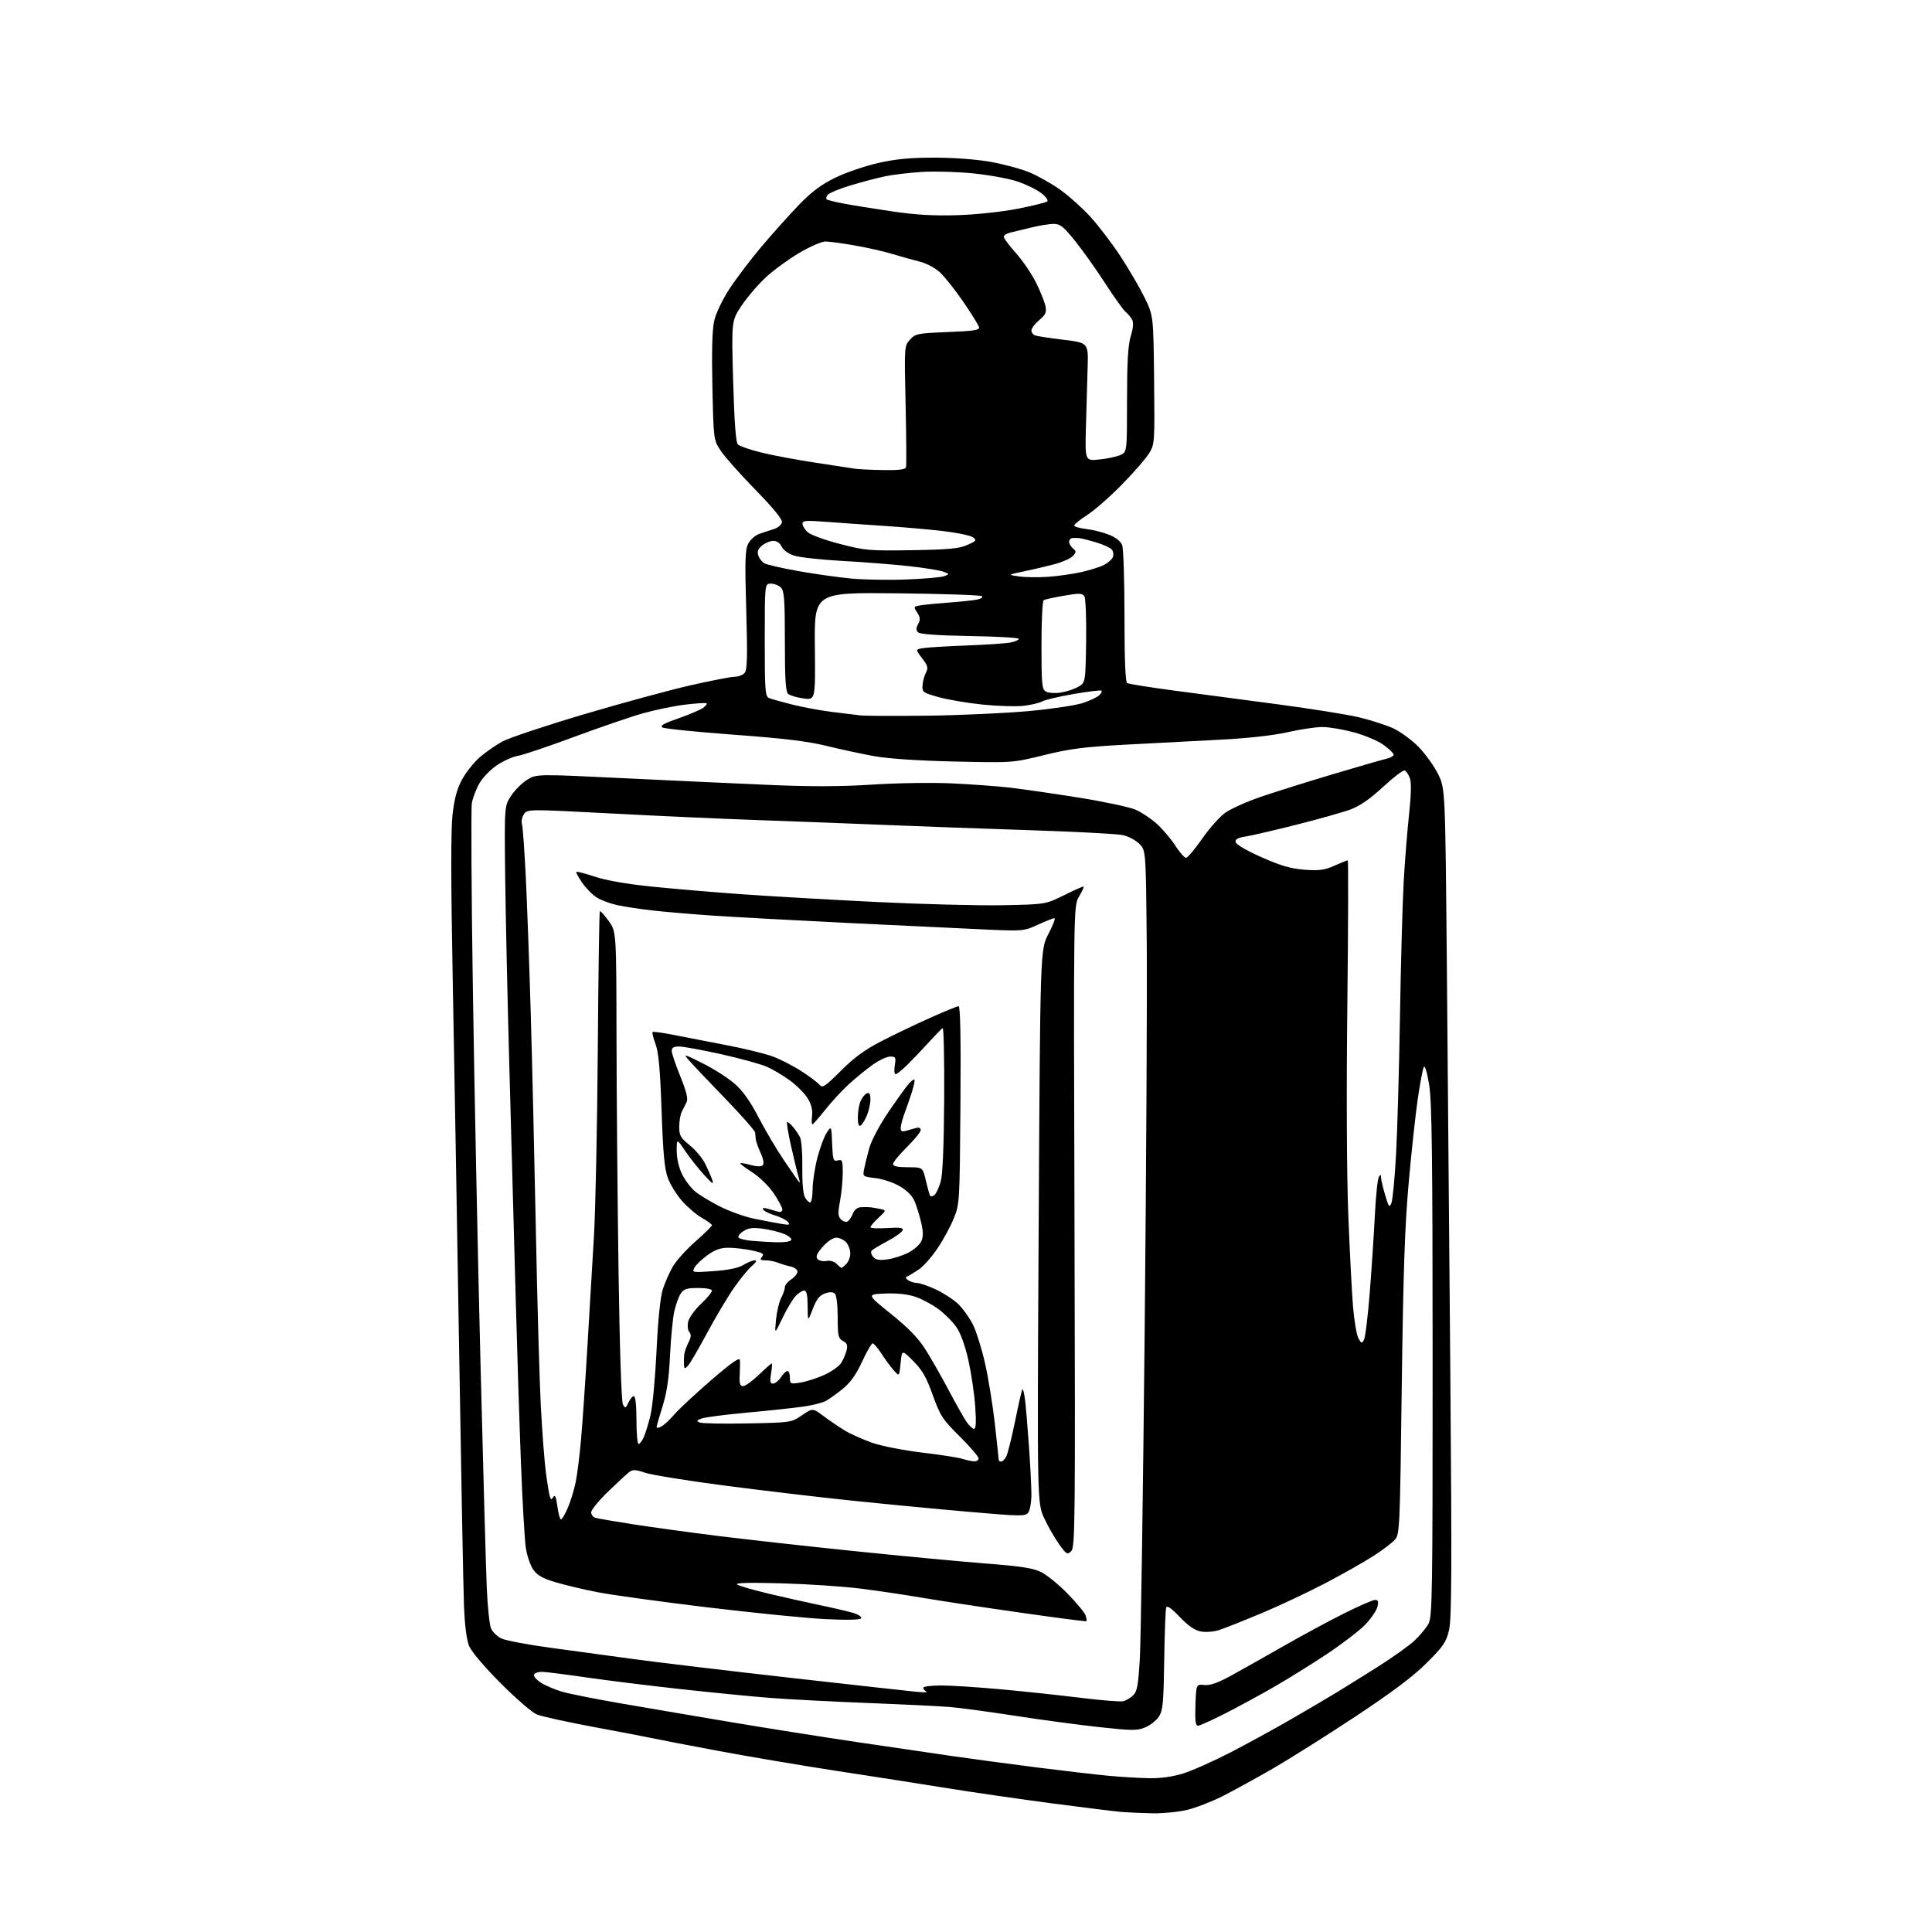 <?xml version="1.0" encoding="UTF-8" standalone="no"?>
<svg 
  version="1.1" 
  xmlns="http://www.w3.org/2000/svg" 
  xmlns:xlink="http://www.w3.org/1999/xlink" 
  xmlns:svg="http://www.w3.org/2000/svg"
  xmlns:rdf="http://www.w3.org/1999/02/22-rdf-syntax-ns#"
  xmlns:cc="http://creativecommons.org/ns#"
  xmlns:dc="http://purl.org/dc/elements/1.1/"
  viewBox="0 0 768 768"
  width="768"
  height="768"
>
<style>svg {background-color: white; }</style>"
<path stroke="none" fill="black" fill-rule="evenodd" d="M458.00,720.81C453.88,720.72 448.48,720.49 446.00,720.29C443.52,720.10 431.15,718.57 418.50,716.91C405.85,715.24 387.18,712.54 377.00,710.90C366.82,709.26 346.96,706.16 332.86,704.00C318.75,701.84 297.38,698.23 285.36,695.98C273.34,693.73 261.70,691.48 259.50,691.00C257.30,690.51 246.79,688.50 236.14,686.52C225.49,684.55 215.24,682.29 213.37,681.51C211.50,680.73 205.05,675.15 199.03,669.12C192.68,662.76 187.42,656.55 186.50,654.35C185.46,651.86 184.75,646.22 184.43,638.02C184.17,631.14 183.29,584.77 182.48,535.00C181.67,485.23 180.53,419.30 179.95,388.50C179.22,350.29 179.21,329.71 179.90,323.71C180.63,317.41 181.70,313.49 183.68,309.85C185.19,307.07 188.31,303.13 190.61,301.11C192.91,299.09 196.99,296.24 199.67,294.78C202.35,293.32 216.91,288.45 232.02,283.97C247.14,279.49 266.25,274.29 274.50,272.42C282.75,270.55 290.68,269.01 292.13,269.01C293.57,269.00 295.33,268.31 296.03,267.46C297.04,266.25 297.17,260.84 296.64,242.45C296.07,222.77 296.19,218.53 297.43,216.13C298.24,214.57 300.16,212.83 301.70,212.28C303.24,211.72 305.85,210.86 307.49,210.36C309.13,209.87 310.64,208.65 310.83,207.65C311.06,206.45 307.55,202.14 300.26,194.67C294.26,188.53 288.07,181.56 286.51,179.19C283.66,174.89 283.66,174.89 283.19,153.84C282.88,139.86 283.12,131.05 283.89,127.61C284.56,124.62 287.10,119.26 289.89,114.96C292.55,110.86 298.33,103.22 302.74,98.00C307.15,92.78 313.85,85.31 317.63,81.40C322.69,76.18 326.48,73.34 332.00,70.65C336.12,68.63 343.77,66.01 349.00,64.82C356.13,63.20 361.74,62.66 371.50,62.67C379.22,62.67 388.27,63.35 393.78,64.34C398.89,65.26 405.78,67.11 409.09,68.46C412.40,69.81 417.97,72.94 421.45,75.43C424.93,77.91 430.35,82.77 433.49,86.22C436.63,89.68 441.88,96.55 445.16,101.50C448.44,106.45 452.78,113.85 454.81,117.94C458.50,125.39 458.50,125.39 458.77,150.94C459.04,176.05 459.00,176.57 456.76,180.23C455.50,182.29 450.65,187.86 445.98,192.62C441.32,197.38 435.14,202.80 432.25,204.67C429.36,206.54 427.00,208.43 427.00,208.89C427.00,209.35 429.16,209.98 431.80,210.29C434.45,210.60 438.53,211.63 440.88,212.57C443.56,213.64 445.50,215.19 446.08,216.70C446.59,218.04 447.00,230.77 447.00,245.01C447.00,262.06 447.36,271.10 448.05,271.53C448.63,271.89 457.30,273.27 467.30,274.59C477.31,275.92 495.85,278.37 508.50,280.05C521.15,281.73 535.32,284.00 540.00,285.09C544.67,286.19 550.87,288.17 553.77,289.49C556.67,290.82 561.24,294.17 563.94,296.94C566.63,299.70 570.11,304.56 571.67,307.73C574.50,313.50 574.50,313.50 575.14,383.00C575.49,421.23 576.12,495.26 576.54,547.52C577.16,624.27 577.06,643.59 576.01,648.02C574.87,652.80 573.74,654.46 567.10,661.07C561.76,666.39 553.40,672.68 539.00,682.21C527.73,689.68 512.89,699.02 506.04,702.99C499.18,706.95 490.07,711.95 485.78,714.11C481.50,716.26 475.18,718.69 471.75,719.50C468.31,720.31 462.12,720.90 458.00,720.81zM456.64,706.86C461.32,706.95 466.04,706.30 470.29,704.99C473.87,703.89 482.35,700.11 489.15,696.60C495.94,693.09 506.90,687.09 513.50,683.27C520.10,679.44 527.98,674.81 531.00,672.97C534.02,671.13 541.45,666.51 547.50,662.70C553.55,658.89 560.22,654.13 562.33,652.13C564.44,650.14 566.92,647.15 567.83,645.50C569.36,642.75 569.50,633.90 569.49,541.00C569.48,459.53 569.20,437.85 568.10,431.13C567.30,426.31 566.41,423.34 565.99,424.13C565.58,424.88 564.52,430.45 563.63,436.50C562.73,442.55 561.09,457.64 559.99,470.03C558.42,487.59 557.81,505.46 557.22,551.19C556.50,607.70 556.40,609.90 554.49,612.06C553.39,613.29 549.58,616.19 546.00,618.50C542.42,620.81 533.88,625.65 527.00,629.26C520.12,632.87 508.65,638.28 501.50,641.27C494.35,644.26 486.78,647.26 484.68,647.95C482.52,648.66 479.35,648.91 477.35,648.54C474.92,648.08 472.34,646.31 468.96,642.76C465.54,639.18 463.92,638.07 463.57,639.07C463.30,639.86 462.95,649.30 462.79,660.05C462.54,676.99 462.26,679.97 460.67,682.38C459.67,683.91 457.23,685.84 455.27,686.66C452.08,687.99 450.09,687.98 437.09,686.57C429.07,685.70 413.95,683.67 403.50,682.05C393.05,680.44 381.35,678.86 377.50,678.55C373.65,678.23 359.02,677.52 345.00,676.97C330.98,676.42 313.65,675.52 306.50,674.97C299.35,674.42 283.15,672.83 270.50,671.44C257.85,670.05 240.97,667.96 233.00,666.79C225.03,665.63 217.19,664.63 215.60,664.59C214.00,664.54 212.50,665.05 212.27,665.72C212.04,666.39 213.35,667.86 215.18,668.99C217.00,670.12 220.75,671.70 223.50,672.50C226.25,673.30 236.38,675.32 246.00,676.99C255.62,678.65 275.48,682.04 290.12,684.50C304.75,686.96 327.48,690.56 340.62,692.50C353.75,694.44 370.57,696.91 378.00,697.99C385.43,699.07 400.50,701.10 411.50,702.50C422.50,703.90 435.55,705.42 440.50,705.88C445.45,706.35 452.72,706.79 456.64,706.86zM476.21,685.99C475.24,686.00 474.99,683.97 475.21,677.75C475.50,669.50 475.50,669.50 478.74,669.82C481.09,670.06 484.13,668.97 489.74,665.89C494.01,663.55 503.28,658.32 510.34,654.28C517.41,650.23 528.09,644.47 534.08,641.46C540.07,638.46 545.70,636.00 546.59,636.00C547.86,636.00 548.07,636.60 547.54,638.75C547.17,640.26 544.99,643.45 542.68,645.84C540.38,648.22 533.55,653.46 527.50,657.48C521.45,661.50 512.00,667.38 506.50,670.54C501.00,673.71 492.23,678.48 487.00,681.14C481.77,683.80 476.92,685.99 476.21,685.99zM446.50,676.27C447.60,676.01 449.37,674.96 450.43,673.94C452.04,672.40 452.47,670.00 453.10,659.30C453.52,652.26 454.38,593.40 455.03,528.50C455.67,463.60 456.04,394.20 455.85,374.27C455.50,338.04 455.50,338.04 452.91,335.45C451.48,334.03 448.56,332.46 446.41,331.98C444.26,331.49 427.65,330.61 409.50,330.02C391.35,329.43 365.48,328.49 352.00,327.93C338.52,327.38 315.80,326.51 301.50,326.01C287.20,325.51 260.71,324.31 242.63,323.35C210.19,321.64 209.74,321.64 208.33,323.56C207.55,324.63 207.16,326.40 207.48,327.50C207.80,328.60 208.47,337.82 208.98,348.00C209.49,358.18 210.39,382.70 210.97,402.50C211.55,422.30 212.47,461.45 213.02,489.50C213.57,517.55 214.46,548.86 214.99,559.08C215.53,569.30 216.45,581.22 217.03,585.58C217.61,589.94 218.31,594.16 218.60,594.97C219.04,596.24 219.23,596.25 219.99,595.01C220.61,594.02 221.09,595.17 221.57,598.79C221.95,601.66 222.59,604.00 223.01,604.00C223.42,604.00 224.66,601.86 225.77,599.25C226.89,596.64 228.28,592.02 228.88,589.00C229.48,585.98 230.41,578.55 230.95,572.50C231.49,566.45 232.62,550.02 233.46,536.00C234.30,521.98 235.49,501.95 236.10,491.50C236.72,481.05 237.40,447.78 237.63,417.56C237.85,387.35 238.22,362.44 238.45,362.22C238.67,362.00 240.24,363.72 241.93,366.06C245.00,370.30 245.00,370.30 245.07,412.40C245.11,435.56 245.48,477.45 245.88,505.51C246.33,536.27 247.03,557.23 247.63,558.31C248.55,559.94 248.74,559.88 249.80,557.55C250.43,556.15 251.42,555.00 251.98,555.00C252.60,555.00 253.00,558.70 253.00,564.50C253.00,569.73 253.38,574.00 253.84,574.00C254.30,574.00 255.22,572.81 255.89,571.35C256.55,569.89 257.76,565.96 258.58,562.60C259.39,559.25 260.47,547.73 260.98,537.00C261.57,524.62 262.47,515.71 263.46,512.58C264.31,509.88 266.12,505.76 267.49,503.43C268.85,501.10 272.90,496.62 276.48,493.48C280.07,490.33 283.00,487.44 283.00,487.06C283.00,486.68 281.23,485.37 279.06,484.15C276.89,482.93 273.32,479.90 271.13,477.41C268.94,474.92 266.38,470.78 265.45,468.19C264.15,464.63 263.56,458.22 262.99,441.50C262.42,425.20 261.81,418.36 260.60,415.09C259.71,412.67 259.18,410.49 259.42,410.25C259.66,410.00 263.38,410.51 267.68,411.37C271.98,412.23 281.42,414.06 288.66,415.44C295.90,416.83 304.29,418.88 307.31,420.01C310.32,421.14 315.43,423.77 318.65,425.86C321.87,427.95 325.08,430.37 325.79,431.23C326.93,432.62 327.96,431.94 334.29,425.63C339.61,420.32 343.86,417.23 350.50,413.82C355.45,411.27 364.12,407.12 369.76,404.60C375.40,402.07 380.48,400.00 381.05,400.00C381.75,400.00 381.99,412.62 381.79,439.25C381.51,477.72 381.45,478.61 379.16,484.29C377.88,487.47 374.95,492.87 372.66,496.27C370.37,499.68 367.02,503.46 365.20,504.67C363.39,505.88 361.36,507.09 360.70,507.36C359.84,507.71 359.92,508.14 361.00,508.91C361.82,509.49 363.40,509.98 364.50,509.99C365.60,510.01 368.98,511.17 372.00,512.57C375.02,513.97 379.00,516.56 380.84,518.31C382.68,520.06 385.30,523.70 386.67,526.38C388.05,529.07 390.25,536.07 391.57,541.94C392.89,547.80 394.65,558.66 395.48,566.05C396.30,573.45 396.99,579.84 396.99,580.25C397.00,580.66 397.43,581.00 397.96,581.00C398.50,581.00 399.41,580.11 399.99,579.02C400.57,577.93 402.16,571.56 403.53,564.85C404.90,558.14 406.20,552.46 406.43,552.23C406.66,552.00 407.11,553.77 407.43,556.16C407.75,558.55 408.46,566.80 409.00,574.50C409.55,582.20 409.99,591.00 410.00,594.06C410.00,597.12 409.44,600.36 408.75,601.27C407.59,602.80 405.88,602.78 385.00,600.96C372.62,599.89 351.51,597.86 338.07,596.46C324.64,595.06 301.82,592.35 287.36,590.45C272.90,588.55 258.99,586.30 256.46,585.44C252.73,584.17 251.54,584.11 250.18,585.13C249.26,585.82 245.46,589.32 241.75,592.91C238.04,596.51 235.00,600.22 235.00,601.16C235.00,602.10 235.79,603.09 236.75,603.37C237.71,603.65 244.35,604.79 251.50,605.91C258.65,607.02 273.50,609.07 284.50,610.45C295.50,611.83 319.86,614.55 338.64,616.49C357.42,618.43 381.15,620.68 391.36,621.48C406.29,622.64 410.75,623.34 414.06,625.03C416.32,626.18 421.04,630.07 424.55,633.67C428.06,637.26 431.21,641.09 431.56,642.18C431.90,643.26 432.03,644.29 431.84,644.45C431.65,644.62 419.57,643.05 405.00,640.96C390.43,638.88 373.10,636.25 366.50,635.12C359.90,633.99 348.88,632.35 342.00,631.49C335.12,630.62 320.95,629.68 310.50,629.39C297.38,629.04 291.99,629.19 293.09,629.90C293.96,630.46 299.59,632.09 305.59,633.52C311.59,634.94 320.75,636.99 325.94,638.07C331.13,639.15 337.07,640.54 339.15,641.16C341.23,641.79 342.66,642.75 342.32,643.29C341.93,643.93 336.79,644.05 328.10,643.62C320.62,643.26 299.43,641.14 281.00,638.92C262.57,636.70 243.00,634.00 237.50,632.92C232.00,631.83 224.49,630.06 220.81,628.96C215.81,627.48 213.59,626.23 212.01,624.01C210.85,622.38 209.50,618.45 209.02,615.27C208.54,612.10 207.66,596.67 207.06,581.00C206.46,565.33 205.53,535.85 204.98,515.50C204.43,495.15 203.34,455.10 202.54,426.50C201.74,397.90 200.96,362.32 200.80,347.42C200.51,320.35 200.51,320.35 203.19,316.30C204.66,314.07 207.53,311.22 209.57,309.96C213.28,307.66 213.28,307.66 249.39,309.42C269.25,310.38 295.40,311.58 307.50,312.09C322.69,312.73 334.92,312.67 347.00,311.88C356.73,311.25 370.72,311.04 378.50,311.41C386.20,311.77 396.55,312.53 401.50,313.10C406.45,313.67 418.77,315.46 428.88,317.07C438.98,318.69 449.16,320.86 451.50,321.90C453.83,322.93 457.61,325.46 459.88,327.51C462.16,329.57 465.44,333.44 467.18,336.12C468.92,338.81 470.84,341.00 471.46,341.00C472.08,341.00 474.94,337.62 477.80,333.50C480.67,329.37 484.80,324.71 486.98,323.13C489.15,321.56 495.56,318.68 501.22,316.74C506.87,314.81 519.83,310.74 530.00,307.71C540.17,304.68 549.74,301.92 551.25,301.58C552.76,301.24 554.00,300.52 554.00,299.99C554.00,299.45 552.20,297.71 550.00,296.12C547.80,294.52 542.48,292.27 538.18,291.11C533.88,289.95 528.25,289.00 525.67,289.00C523.09,289.00 516.82,289.93 511.74,291.08C505.93,292.38 496.00,293.48 485.00,294.04C475.38,294.53 458.50,295.42 447.50,296.01C430.99,296.90 425.32,297.63 415.02,300.17C402.55,303.24 402.55,303.24 379.52,302.72C364.92,302.39 353.21,301.60 347.50,300.58C342.55,299.69 334.00,297.85 328.50,296.49C321.10,294.67 311.54,293.52 291.75,292.06C277.04,290.98 264.28,289.69 263.39,289.20C262.17,288.52 263.68,287.64 269.66,285.56C273.99,284.05 278.39,282.19 279.44,281.42C280.49,280.65 281.15,279.82 280.91,279.58C280.67,279.33 276.88,279.56 272.48,280.09C268.09,280.61 260.51,282.17 255.62,283.54C250.74,284.92 238.37,289.16 228.12,292.96C217.88,296.76 207.88,300.13 205.89,300.45C203.91,300.77 200.19,302.43 197.62,304.13C195.06,305.83 191.89,309.08 190.59,311.36C189.29,313.64 187.93,317.19 187.57,319.24C187.21,321.30 187.39,354.60 187.97,393.24C188.56,431.89 189.91,498.38 190.98,541.00C192.05,583.62 193.19,624.35 193.51,631.50C193.83,638.65 194.57,645.71 195.14,647.18C195.71,648.65 197.61,650.52 199.34,651.33C201.08,652.13 209.70,653.78 218.50,654.97C227.30,656.17 242.38,658.23 252.00,659.53C261.62,660.84 289.75,664.20 314.50,666.99C339.25,669.78 361.75,672.28 364.50,672.54C367.25,672.80 368.94,672.74 368.25,672.42C367.56,672.10 367.00,671.42 367.00,670.92C367.00,670.41 370.20,670.00 374.12,670.00C378.04,670.00 388.73,670.69 397.87,671.52C407.02,672.36 421.25,673.88 429.50,674.90C437.75,675.92 445.40,676.53 446.50,676.27zM425.84,616.58C424.30,618.13 423.97,617.94 421.06,613.92C419.34,611.55 416.66,606.88 415.11,603.55C412.28,597.50 412.28,597.50 412.89,487.50C413.50,377.50 413.50,377.50 416.77,371.25C418.57,367.81 419.64,365.00 419.14,365.00C418.65,365.00 415.70,366.16 412.60,367.58C407.09,370.11 406.62,370.15 392.23,369.52C384.13,369.16 359.73,368.00 338.00,366.94C316.27,365.87 291.75,364.54 283.50,363.98C275.25,363.42 264.45,362.50 259.50,361.94C254.55,361.38 248.25,360.43 245.50,359.84C242.75,359.24 239.10,357.91 237.39,356.88C235.68,355.85 233.02,353.20 231.49,350.99C229.96,348.77 228.88,346.79 229.10,346.57C229.32,346.36 232.65,347.23 236.50,348.51C240.89,349.97 249.27,351.43 259.00,352.43C267.52,353.30 283.73,354.68 295.00,355.48C306.27,356.29 330.35,357.67 348.50,358.56C366.65,359.45 389.18,360.03 398.57,359.84C415.63,359.50 415.63,359.50 423.05,355.82C427.13,353.79 430.61,352.27 430.77,352.44C430.94,352.61 430.11,354.40 428.92,356.42C426.75,360.09 426.75,360.09 427.13,487.50C427.47,605.08 427.37,615.05 425.84,616.58zM387.25,580.91C388.21,580.96 389.00,580.43 389.00,579.72C389.00,579.02 385.63,575.10 381.50,571.00C374.63,564.18 373.74,562.81 370.79,554.58C368.26,547.49 366.63,544.64 363.05,541.05C358.52,536.50 358.52,536.50 358.01,541.84C357.50,547.18 357.50,547.18 355.38,544.84C354.21,543.55 352.01,540.59 350.50,538.25C348.98,535.91 347.36,534.00 346.90,534.00C346.44,534.00 344.54,537.29 342.68,541.31C340.27,546.54 338.06,549.62 334.90,552.17C332.48,554.13 329.44,556.29 328.15,556.96C326.85,557.63 323.03,558.60 319.65,559.10C316.27,559.61 306.24,560.69 297.37,561.50C288.50,562.31 280.18,563.38 278.87,563.89C276.85,564.67 276.75,564.90 278.19,565.48C279.12,565.86 287.67,566.02 297.19,565.83C314.40,565.50 314.52,565.48 318.78,562.60C323.07,559.69 323.07,559.69 327.28,562.85C329.60,564.59 333.42,567.19 335.77,568.62C338.12,570.05 343.07,572.26 346.77,573.55C350.47,574.83 359.35,576.57 366.50,577.42C373.65,578.26 380.85,579.38 382.50,579.89C384.15,580.41 386.29,580.87 387.25,580.91zM262.91,567.05C263.96,566.48 266.33,564.29 268.16,562.16C270.00,560.04 276.56,553.93 282.75,548.60C291.04,541.46 294.04,539.38 294.13,540.70C294.21,541.69 294.17,544.41 294.04,546.75C293.87,550.04 294.17,551.00 295.39,551.00C296.26,551.00 299.08,548.98 301.66,546.50C304.24,544.02 306.54,542.00 306.77,542.00C306.99,542.00 306.87,543.80 306.50,546.00C305.97,549.16 306.13,550.00 307.30,550.00C308.11,550.00 309.51,548.88 310.41,547.50C311.31,546.12 312.49,545.00 313.02,545.00C313.56,545.00 314.00,546.18 314.00,547.63C314.00,550.16 314.16,550.23 318.25,549.58C320.59,549.21 324.82,547.84 327.67,546.55C330.51,545.25 333.51,543.13 334.35,541.84C335.18,540.55 336.16,538.30 336.52,536.83C337.03,534.75 336.72,533.92 335.09,533.05C333.23,532.05 333.00,531.02 333.00,523.66C333.00,518.94 332.52,514.92 331.89,514.29C331.12,513.52 329.91,513.48 327.93,514.17C325.77,514.93 324.60,516.42 323.09,520.33C321.10,525.50 321.10,525.50 321.05,519.25C321.01,514.75 320.63,513.00 319.67,513.00C318.95,513.00 317.39,514.02 316.22,515.27C315.05,516.52 312.70,520.45 311.00,524.02C307.91,530.50 307.91,530.50 308.47,524.66C308.78,521.45 309.70,517.54 310.52,515.96C311.33,514.39 312.00,512.45 312.00,511.66C312.00,510.88 313.12,509.49 314.50,508.59C315.88,507.69 317.00,506.30 317.00,505.50C317.00,504.69 315.76,503.77 314.25,503.45C312.74,503.13 310.47,502.44 309.20,501.93C307.94,501.42 305.75,501.00 304.33,501.00C302.23,501.00 301.97,500.74 302.92,499.59C303.89,498.43 303.21,498.00 299.00,497.09C296.19,496.49 291.97,496.00 289.60,496.00C286.42,496.00 284.23,496.77 281.20,498.97C278.95,500.60 276.63,502.83 276.04,503.92C275.01,505.85 275.23,505.89 283.74,505.29C289.56,504.87 293.50,504.05 295.50,502.84C297.15,501.83 299.18,501.01 300.00,501.01C301.00,501.01 300.62,501.76 298.87,503.25C297.43,504.49 294.21,508.43 291.72,512.00C289.23,515.58 284.41,523.67 281.02,530.00C277.63,536.33 274.21,542.16 273.43,542.96C272.18,544.25 271.99,544.18 271.88,542.46C271.82,541.38 271.87,539.60 271.99,538.50C272.11,537.40 272.87,535.23 273.67,533.68C274.75,531.59 274.84,530.51 274.02,529.52C273.39,528.77 273.20,526.95 273.57,525.35C273.93,523.78 276.20,520.64 278.61,518.36C281.03,516.08 283.00,513.72 283.00,513.11C283.00,512.43 280.86,512.00 277.52,512.00C272.94,512.00 271.81,512.37 270.58,514.25C269.77,515.49 268.62,518.68 268.03,521.35C267.44,524.01 266.68,531.89 266.34,538.85C265.91,548.00 265.09,553.57 263.38,559.00C262.09,563.12 261.02,566.85 261.01,567.29C261.01,567.72 261.86,567.61 262.91,567.05zM387.22,568.00C387.96,568.00 388.10,565.19 387.66,559.06C387.32,554.14 386.10,545.92 384.97,540.81C383.67,534.95 381.90,530.05 380.20,527.58C378.72,525.43 375.48,522.17 373.00,520.36C370.52,518.54 366.41,516.34 363.85,515.48C360.84,514.46 356.62,514.01 351.85,514.20C344.50,514.50 344.50,514.50 354.21,522.33C361.22,527.97 365.04,531.93 367.96,536.55C370.18,540.07 374.33,547.35 377.17,552.73C380.01,558.10 383.20,563.74 384.24,565.25C385.28,566.76 386.62,568.00 387.22,568.00zM542.20,532.60C542.73,531.66 543.77,523.15 544.51,513.69C545.25,504.24 546.16,490.37 546.54,482.87C546.92,475.38 547.62,468.63 548.10,467.87C548.81,466.76 548.97,466.79 548.98,468.07C548.99,468.93 549.73,472.08 550.62,475.07C552.08,479.95 552.34,480.26 553.13,478.15C553.61,476.86 554.43,468.31 554.94,459.15C555.46,449.99 556.17,425.18 556.51,404.00C556.86,382.82 557.52,358.75 557.99,350.50C558.46,342.25 559.41,330.22 560.12,323.77C560.96,316.04 561.08,311.12 560.45,309.35C559.93,307.87 558.99,306.49 558.36,306.28C557.73,306.08 553.86,309.02 549.76,312.83C544.66,317.56 540.58,320.38 536.90,321.76C533.93,322.86 524.30,325.58 515.50,327.80C506.70,330.02 497.56,332.14 495.20,332.52C492.02,333.02 490.97,333.61 491.20,334.77C491.37,335.69 495.69,338.21 501.50,340.77C509.16,344.16 513.14,345.32 518.56,345.73C524.38,346.17 526.47,345.88 530.44,344.13C533.09,342.96 535.48,342.00 535.75,342.00C536.02,342.00 535.95,367.76 535.59,399.25C535.19,433.85 535.34,466.98 535.97,483.00C536.54,497.57 537.39,514.02 537.86,519.55C538.33,525.07 539.28,530.66 539.98,531.96C541.12,534.09 541.34,534.15 542.20,532.60zM334.50,504.00C334.70,504.00 335.56,503.29 336.43,502.43C337.29,501.56 338.00,499.69 338.00,498.26C338.00,496.83 337.26,494.83 336.35,493.83C335.43,492.82 333.68,492.00 332.45,492.00C331.13,492.00 328.91,493.48 327.06,495.59C324.73,498.24 324.18,499.51 324.96,500.45C325.54,501.15 327.12,501.51 328.47,501.25C329.93,500.97 331.57,501.43 332.53,502.39C333.42,503.28 334.30,504.00 334.50,504.00zM352.71,500.63C355.08,500.30 358.82,499.11 361.04,497.98C363.26,496.85 365.59,494.80 366.21,493.44C367.05,491.60 367.04,489.70 366.19,486.01C365.56,483.28 364.40,479.50 363.61,477.62C362.69,475.40 360.59,473.26 357.69,471.56C355.22,470.11 350.89,468.66 348.05,468.32C342.92,467.71 342.91,467.70 343.52,464.61C343.86,462.90 344.79,459.16 345.58,456.29C346.39,453.39 349.68,447.18 353.00,442.29C356.29,437.46 359.89,432.42 361.01,431.11C362.13,429.79 363.25,428.91 363.49,429.15C363.73,429.40 363.29,431.60 362.51,434.05C361.73,436.50 360.42,440.30 359.59,442.50C358.76,444.70 358.07,447.32 358.04,448.32C358.01,449.66 358.52,449.99 360.00,449.57C361.10,449.26 362.90,448.74 364.00,448.43C365.29,448.07 366.00,448.34 366.00,449.22C366.00,449.96 363.52,453.01 360.50,456.00C357.48,458.99 355.00,462.01 355.00,462.72C355.00,463.62 356.76,464.00 360.90,464.00C366.80,464.00 366.80,464.00 368.03,469.25C368.71,472.14 369.47,474.86 369.72,475.30C369.97,475.74 370.76,475.62 371.46,475.03C372.17,474.44 373.29,472.03 373.95,469.67C374.74,466.86 375.21,455.48 375.33,436.78C375.42,421.06 375.15,408.41 374.71,408.68C374.28,408.94 371.81,411.49 369.22,414.33C366.63,417.17 362.80,421.19 360.71,423.25C358.63,425.31 356.51,427.00 356.02,427.00C355.53,427.00 355.38,425.43 355.69,423.50C356.21,420.32 356.04,420.00 353.88,420.00C352.57,420.00 349.44,421.46 346.92,423.25C344.40,425.04 340.13,428.53 337.42,431.00C334.72,433.48 330.48,438.07 328.00,441.20C325.52,444.34 323.25,446.93 322.95,446.95C322.65,446.98 322.58,445.44 322.81,443.54C323.08,441.18 322.52,438.96 321.05,436.58C319.87,434.66 316.71,431.49 314.05,429.53C311.38,427.58 307.24,425.11 304.85,424.06C302.46,423.01 294.29,420.76 286.71,419.07C279.13,417.38 271.59,416.00 269.96,416.00C267.80,416.00 267.00,416.47 267.02,417.75C267.03,418.71 268.57,423.28 270.44,427.89C272.92,434.01 273.59,436.79 272.92,438.14C272.41,439.16 271.55,440.89 271.00,441.99C270.45,443.08 270.00,445.76 270.00,447.94C270.00,451.38 270.54,452.34 274.11,455.20C276.36,457.02 279.08,460.20 280.14,462.28C281.21,464.37 282.51,467.29 283.04,468.78C283.86,471.10 283.39,470.84 279.87,467.00C277.60,464.52 274.23,460.26 272.37,457.51C269.00,452.53 269.00,452.53 269.00,457.45C269.00,460.39 269.84,464.10 271.08,466.66C272.22,469.02 274.54,472.12 276.23,473.54C277.92,474.97 282.45,477.71 286.29,479.65C290.14,481.58 296.25,483.76 299.89,484.48C303.53,485.21 308.27,486.11 310.44,486.48C313.77,487.06 314.20,486.94 313.20,485.74C312.55,484.96 310.24,483.79 308.05,483.13C305.87,482.48 303.78,481.46 303.42,480.87C302.97,480.14 303.54,480.01 305.12,480.47C306.43,480.85 308.29,481.38 309.25,481.65C310.28,481.94 311.00,481.59 311.00,480.80C311.00,480.07 309.46,477.19 307.58,474.39C305.63,471.49 301.95,467.90 299.04,466.02C296.23,464.22 294.08,462.59 294.27,462.40C294.46,462.21 296.33,462.53 298.43,463.11C300.83,463.77 302.59,463.81 303.19,463.21C303.79,462.61 303.49,460.83 302.38,458.38C301.42,456.25 300.56,453.82 300.46,453.00C300.37,452.18 300.23,450.90 300.15,450.16C300.07,449.42 294.71,443.35 288.25,436.66C281.78,429.97 275.37,423.21 274.00,421.63C271.52,418.80 271.58,418.81 279.50,422.78C283.90,424.98 289.59,428.63 292.14,430.89C295.31,433.68 298.30,437.90 301.51,444.12C304.10,449.14 308.70,456.91 311.73,461.38C314.76,465.84 317.46,469.73 317.74,470.00C318.02,470.27 317.90,469.38 317.47,468.00C317.05,466.62 315.71,461.11 314.50,455.75C313.28,450.39 312.58,446.00 312.92,446.00C313.27,446.00 314.30,446.86 315.20,447.92C316.10,448.98 317.35,450.78 317.96,451.93C318.60,453.13 319.01,458.21 318.93,463.86C318.83,469.67 319.24,474.58 319.92,475.85C320.55,477.03 321.50,478.00 322.04,478.00C322.57,478.00 323.01,475.64 323.02,472.75C323.03,469.86 323.89,464.22 324.93,460.21C325.97,456.20 327.65,451.70 328.66,450.21C330.50,447.50 330.50,447.50 330.79,454.65C331.06,461.18 331.25,461.75 333.04,461.28C334.81,460.82 335.00,461.30 335.00,466.20C335.00,469.19 334.52,474.25 333.92,477.45C333.03,482.29 333.10,483.53 334.33,484.76C335.14,485.57 336.33,485.91 336.97,485.52C337.60,485.13 338.53,483.72 339.04,482.40C339.61,480.91 340.81,479.96 342.23,479.88C343.48,479.82 345.18,479.83 346.00,479.91C346.82,479.99 348.60,480.30 349.94,480.60C352.38,481.13 352.38,481.13 349.19,484.12C347.44,485.76 346.00,487.44 346.00,487.85C346.00,488.26 348.98,488.40 352.62,488.17C357.77,487.85 359.15,488.04 358.81,489.06C358.57,489.78 355.93,491.68 352.94,493.28C349.95,494.88 347.09,496.58 346.59,497.05C346.05,497.56 346.24,498.59 347.05,499.56C348.10,500.83 349.43,501.08 352.71,500.63zM308.69,493.83C311.55,493.92 314.17,493.54 314.51,492.98C314.86,492.42 313.61,491.32 311.74,490.54C309.87,489.75 306.02,488.81 303.19,488.43C299.16,487.90 297.46,488.12 295.41,489.47C293.97,490.41 293.17,491.57 293.64,492.03C294.11,492.49 296.52,493.05 299.00,493.26C301.48,493.48 305.84,493.73 308.69,493.83zM342.10,447.44C341.37,447.89 341.00,446.77 341.00,444.11C341.00,441.90 341.51,438.97 342.14,437.60C342.76,436.23 343.88,434.87 344.64,434.59C345.60,434.22 346.00,434.94 346.00,437.06C346.00,438.71 345.37,441.57 344.60,443.41C343.83,445.25 342.71,447.06 342.10,447.44zM369.00,284.49C381.93,284.32 399.93,283.50 409.00,282.66C418.07,281.82 427.75,280.37 430.50,279.44C433.25,278.51 436.15,277.14 436.94,276.40C437.73,275.65 438.16,274.82 437.88,274.55C437.61,274.28 432.69,274.86 426.94,275.85C421.20,276.83 415.53,278.16 414.36,278.80C413.18,279.44 409.80,280.24 406.86,280.58C403.91,280.92 396.55,280.69 390.50,280.07C384.45,279.44 376.57,278.10 373.00,277.09C366.83,275.34 366.51,275.10 366.72,272.37C366.84,270.79 367.46,268.53 368.09,267.34C369.06,265.52 368.82,264.64 366.55,261.65C363.85,258.12 363.85,258.12 367.18,257.61C369.00,257.33 376.80,256.87 384.50,256.58C392.20,256.29 399.96,255.76 401.75,255.40C403.54,255.04 405.00,254.39 405.00,253.95C405.00,253.51 396.25,253.01 385.55,252.83C372.70,252.61 365.71,252.11 364.96,251.36C364.10,250.50 364.11,249.67 364.98,248.04C365.91,246.31 365.83,245.38 364.58,243.48C363.05,241.14 363.09,241.08 366.26,240.58C368.04,240.31 373.10,239.82 377.50,239.50C381.90,239.18 386.78,238.66 388.35,238.36C389.92,238.05 390.82,237.44 390.35,237.00C389.88,236.56 374.70,236.04 356.60,235.85C323.70,235.50 323.70,235.50 323.92,256.90C324.14,278.29 324.14,278.29 319.42,277.64C316.82,277.29 314.09,276.49 313.35,275.88C312.30,275.00 312.00,270.36 312.00,254.95C312.00,238.28 311.75,234.89 310.43,233.57C309.56,232.71 307.76,232.00 306.43,232.00C304.00,232.00 304.00,232.00 304.00,254.39C304.00,274.78 304.16,276.85 305.75,277.50C306.71,277.89 310.88,279.06 315.00,280.09C319.12,281.13 326.10,282.42 330.50,282.97C334.90,283.53 340.07,284.16 342.00,284.38C343.93,284.60 356.07,284.65 369.00,284.49zM421.50,275.33C423.70,275.02 426.85,274.00 428.50,273.08C431.50,271.39 431.50,271.39 431.75,254.95C431.88,245.90 431.57,237.84 431.06,237.04C430.25,235.78 429.08,235.75 422.93,236.80C418.98,237.48 415.36,238.28 414.87,238.58C414.39,238.87 414.00,246.94 414.00,256.51C414.00,272.02 414.19,274.01 415.75,274.90C416.71,275.46 419.30,275.65 421.50,275.33zM360.36,230.35C367.43,230.08 374.18,229.49 375.36,229.03C377.47,228.22 377.47,228.19 375.00,227.25C373.62,226.72 367.55,225.74 361.50,225.07C355.45,224.39 343.52,223.46 335.00,222.99C326.48,222.52 317.76,221.56 315.64,220.86C313.38,220.12 311.34,218.64 310.73,217.30C310.09,215.90 308.80,215.00 307.45,215.00C306.22,215.00 304.21,215.82 302.98,216.81C301.34,218.14 300.93,219.21 301.44,220.81C301.82,222.02 302.95,223.44 303.95,223.97C304.94,224.50 310.93,225.87 317.26,227.00C323.59,228.13 332.99,229.46 338.14,229.96C343.29,230.45 353.29,230.63 360.36,230.35zM416.50,229.30C420.35,229.05 426.33,228.20 429.79,227.42C433.25,226.65 437.36,225.35 438.92,224.54C440.48,223.73 442.04,222.33 442.40,221.41C442.75,220.50 442.55,219.16 441.96,218.45C441.36,217.73 438.54,216.45 435.69,215.60C432.83,214.74 429.82,213.98 429.00,213.90C428.18,213.83 426.94,213.82 426.25,213.88C425.56,213.95 425.00,214.62 425.00,215.38C425.00,216.14 425.69,217.32 426.53,218.02C427.89,219.15 427.89,219.47 426.48,221.03C425.61,221.98 422.34,223.44 419.20,224.28C416.07,225.11 410.57,226.40 407.00,227.14C400.50,228.49 400.50,228.49 405.00,229.13C407.48,229.49 412.65,229.56 416.50,229.30zM362.50,218.71C377.12,218.47 381.25,218.08 384.50,216.64C388.12,215.04 388.33,214.75 386.75,213.58C385.79,212.86 380.39,211.75 374.75,211.09C369.11,210.44 358.43,209.50 351.00,209.02C343.57,208.53 333.34,207.81 328.25,207.42C320.41,206.82 319.00,206.94 319.00,208.20C319.00,209.02 319.94,210.54 321.08,211.57C322.22,212.61 327.96,214.70 333.83,216.22C343.88,218.84 345.55,218.98 362.50,218.71zM351.14,186.86C357.29,186.96 359.89,186.64 360.15,185.75C360.36,185.06 360.28,173.93 359.99,161.00C359.47,137.56 359.47,137.49 361.75,135.00C363.91,132.65 364.78,132.47 376.77,132.00C387.00,131.60 389.44,131.22 389.20,130.09C389.03,129.32 386.18,124.72 382.85,119.86C379.53,115.01 375.28,109.70 373.42,108.06C371.55,106.42 368.11,104.62 365.76,104.05C363.42,103.47 358.57,102.12 355.00,101.04C351.43,99.96 344.50,98.38 339.62,97.54C334.73,96.69 329.55,96.00 328.10,96.00C326.65,96.00 322.05,98.00 317.88,100.44C313.71,102.88 307.78,107.18 304.69,110.00C301.60,112.82 297.21,117.91 294.92,121.31C290.76,127.50 290.76,127.50 291.44,151.50C291.91,167.89 292.50,175.87 293.31,176.68C293.96,177.33 298.10,178.76 302.50,179.86C306.90,180.96 316.57,182.78 324.00,183.90C331.43,185.03 338.62,186.13 340.00,186.34C341.38,186.55 346.39,186.79 351.14,186.86zM437.05,182.65C440.21,182.32 443.96,181.52 445.40,180.87C448.00,179.68 448.00,179.68 448.01,159.09C448.02,143.86 448.40,137.24 449.49,133.65C450.46,130.45 450.65,128.21 450.04,127.07C449.53,126.12 448.35,124.71 447.42,123.94C446.50,123.17 442.82,118.03 439.26,112.52C435.69,107.01 430.33,99.46 427.34,95.75C422.77,90.07 421.43,89.00 418.85,89.00C417.17,89.00 413.25,89.63 410.14,90.40C407.04,91.16 403.26,92.07 401.75,92.41C400.24,92.76 399.00,93.52 399.00,94.11C399.00,94.70 401.21,97.66 403.91,100.69C406.61,103.72 410.21,109.02 411.91,112.47C413.61,115.92 415.27,120.08 415.59,121.71C416.08,124.17 415.66,125.11 413.09,127.27C411.39,128.70 410.00,130.53 410.00,131.33C410.00,132.13 410.63,133.03 411.40,133.32C412.17,133.62 417.27,134.40 422.73,135.06C432.66,136.27 432.66,136.27 432.34,146.38C432.17,151.95 431.86,162.52 431.67,169.88C431.32,183.25 431.32,183.25 437.05,182.65zM380.50,85.54C388.03,85.30 398.13,84.23 404.50,82.99C410.55,81.81 415.88,80.49 416.33,80.04C416.79,79.60 415.67,78.09 413.83,76.70C412.00,75.31 407.76,73.25 404.41,72.13C401.06,71.01 393.19,69.57 386.91,68.93C380.64,68.29 371.45,68.03 366.50,68.34C361.55,68.66 355.02,69.42 352.00,70.05C348.98,70.67 342.83,72.28 338.35,73.62C333.86,74.96 329.68,76.68 329.05,77.44C328.42,78.20 328.26,79.04 328.70,79.31C329.14,79.58 332.20,80.32 335.50,80.95C338.80,81.58 347.35,82.96 354.50,84.01C363.93,85.41 371.07,85.83 380.50,85.54z" />

</svg>